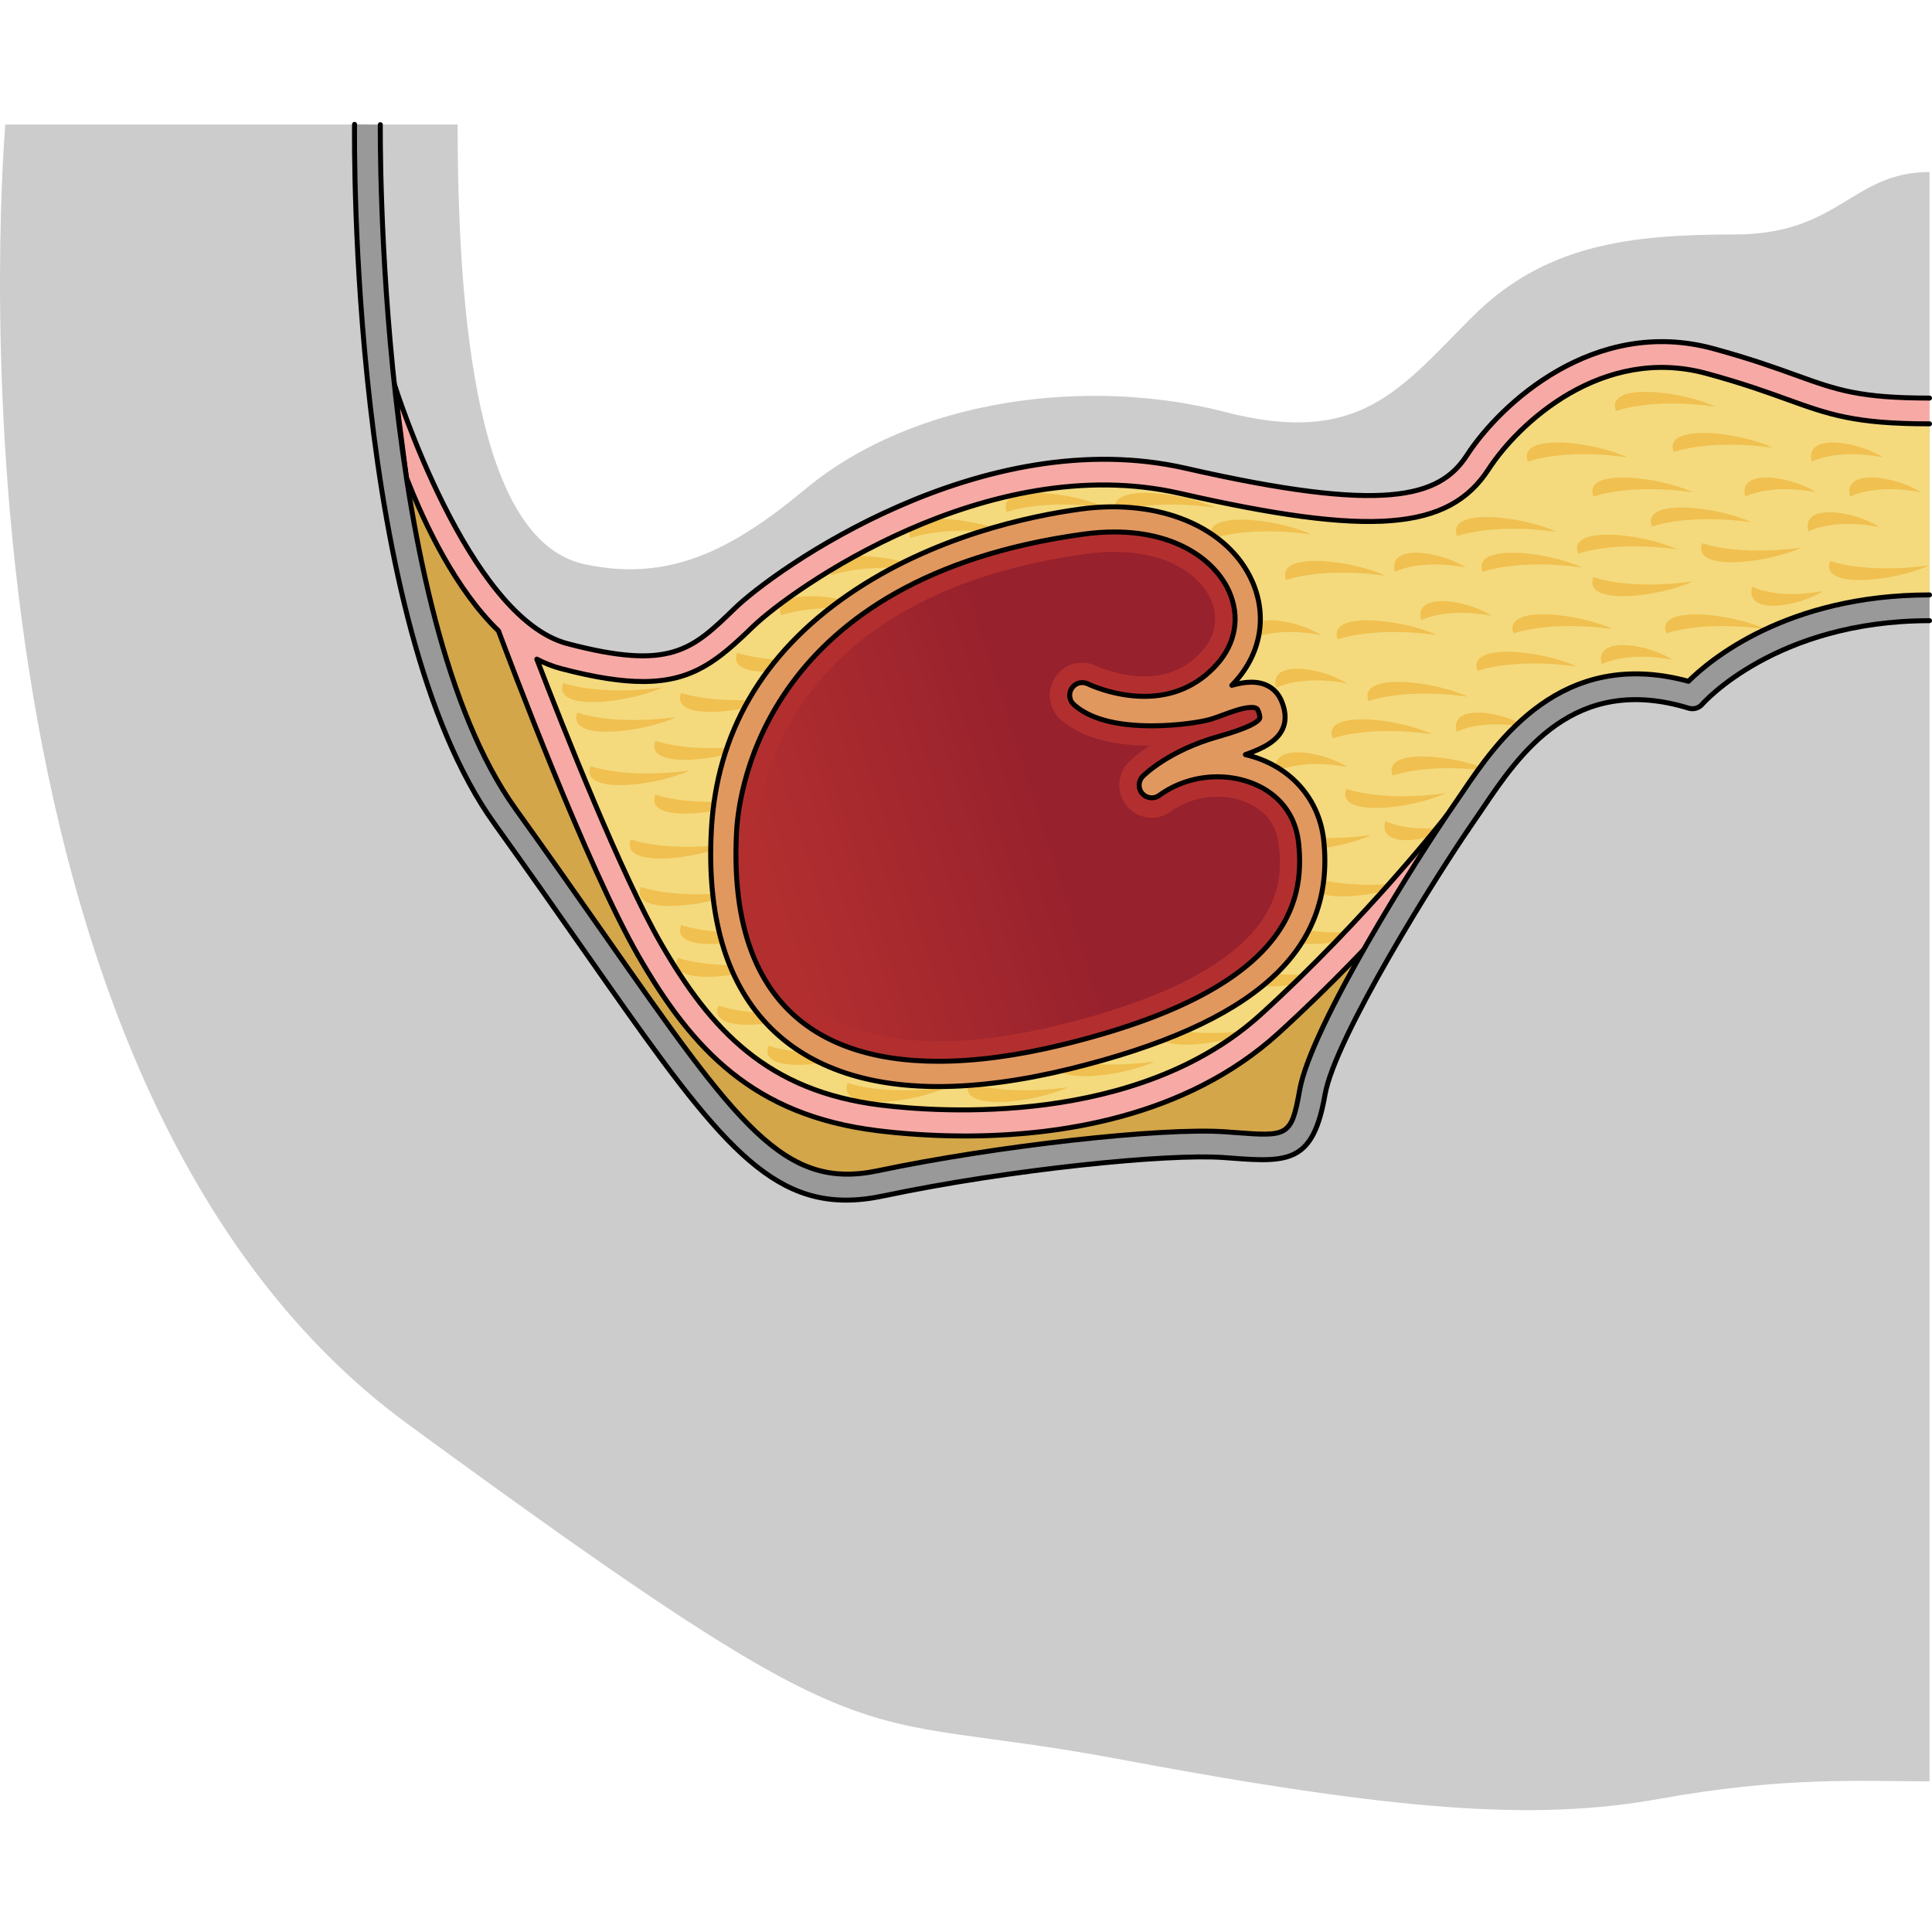 <?xml version="1.0" encoding="utf-8"?>
<!-- Created by: Science Figures, www.sciencefigures.org, Generator: Science Figures Editor -->
<!DOCTYPE svg PUBLIC "-//W3C//DTD SVG 1.1//EN" "http://www.w3.org/Graphics/SVG/1.1/DTD/svg11.dtd">
<svg version="1.1" id="Layer_1" xmlns="http://www.w3.org/2000/svg" xmlns:xlink="http://www.w3.org/1999/xlink" 
	 width="800px" height="800px" viewBox="0 0 388.264 339.276" enable-background="new 0 0 388.264 339.276"
	 xml:space="preserve">
<g>
	<path fill="#CCCCCC" d="M387.764,333.492V10.073c-15.568,0-18.081,12.555-39.173,12.555s-38.168,2.009-52.731,16.573
		c-14.562,14.564-22.598,26.113-49.717,19.083c-27.119-7.03-62.214-2.893-84.371,15.569c-15.065,12.555-27.621,18.58-44.192,15.066
		c-17.686-3.75-25.612-34.148-25.612-88.387H1.068c0,0-16.571,189.832,80.855,261.144c97.426,71.312,86.379,56.749,142.624,67.296
		c56.246,10.545,83.867,12.555,108.978,8.034C358.635,332.487,373.702,333.492,387.764,333.492z"/>
	<path fill="#D3A64A" d="M128.316,167.654c10.843,18.833,23.162,32.005,48.041,35.076c4.322,0.533,10.438,1.068,17.573,1.068
		c18.671,0,44.313-3.668,62.965-20.626c6.271-5.702,12.055-11.451,17.127-16.769c-6.25,10.989-11.77,22.043-12.843,28.196
		c-1.632,9.36-2.491,9.293-12.983,8.508l-1.977-0.146c-12.752-0.902-46.006,2.814-69.768,7.817
		c-18.978,4.003-28.061-8.98-55.029-47.501c-5.213-7.447-11.122-15.887-17.858-25.272C92.127,122.069,85.506,96.359,81.673,71.46
		c3.761,9.655,9.945,22.54,18.507,30.831C102.214,107.748,117.947,149.644,128.316,167.654z"/>
	<path fill="#F4DA7D" d="M290.735,139.381c-0.137,0.218-16.151,20.707-37.324,39.96c-24.873,22.616-64.78,19.686-76.419,18.248
		c-22.749-2.808-34.118-15.03-44.187-32.52c-7.942-13.795-19.495-42.968-24.927-57.101c1.556,0.807,3.167,1.456,4.839,1.896
		c6.811,1.791,12.124,2.606,16.501,2.606c10.063,0,15.164-4.313,22.049-10.984c7.691-7.455,47.141-35.648,85.839-26.833
		c38.362,8.745,54.018,7.524,62.037-4.839c5.947-9.168,22.766-24.992,43.833-19.246c7.227,1.969,11.972,3.683,16.157,5.194
		c8.506,3.068,13.639,4.921,28.631,4.921v36.119c0,0-29.828,0.515-47.585,18.015C340.179,114.818,317.114,102.604,290.735,139.381z"
		/>
	<g>
		<path fill="#F0C050" d="M113.189,112.759c0,0,6.918,2.66,19.971,0.876C126.236,116.847,110.947,118.599,113.189,112.759z"/>
		<path fill="#F0C050" d="M116.026,118.717c0,0,6.918,2.66,19.971,0.876C129.073,122.805,113.784,124.557,116.026,118.717z"/>
		<path fill="#F0C050" d="M136.879,114.73c0,0,6.918,2.66,19.971,0.876C149.926,118.819,134.637,120.57,136.879,114.73z"/>
		<path fill="#F0C050" d="M148.138,106.673c0,0,6.918,2.66,19.971,0.876C161.185,110.762,145.896,112.513,148.138,106.673z"/>
		<path fill="#F0C050" d="M131.7,124.368c0,0,6.918,2.66,19.971,0.876C144.747,128.456,129.458,130.208,131.7,124.368z"/>
		<path fill="#F0C050" d="M118.672,129.454c0,0,6.918,2.66,19.971,0.876C131.719,133.542,116.43,135.293,118.672,129.454z"/>
		<path fill="#F0C050" d="M131.7,135.173c0,0,6.918,2.66,19.971,0.876C144.747,139.262,129.458,141.013,131.7,135.173z"/>
		<path fill="#F0C050" d="M126.782,144.205c0,0,6.918,2.66,19.971,0.876C139.829,148.293,124.54,150.045,126.782,144.205z"/>
		<path fill="#F0C050" d="M128.769,153.737c0,0,6.918,2.66,19.971,0.876C141.816,157.825,126.527,159.577,128.769,153.737z"/>
		<path fill="#F0C050" d="M136.879,161.381c0,0,6.918,2.66,19.971,0.876C149.926,165.47,134.637,167.221,136.879,161.381z"/>
		<path fill="#F0C050" d="M136.219,167.984c0,0,6.918,2.66,19.971,0.876C149.266,172.072,133.977,173.824,136.219,167.984z"/>
		<path fill="#F0C050" d="M144.364,177.602c0,0,6.918,2.66,19.971,0.876C157.411,181.691,142.122,183.442,144.364,177.602z"/>
		<path fill="#F0C050" d="M154.46,185.66c0,0,6.918,2.66,19.971,0.876C167.507,189.748,152.218,191.5,154.46,185.66z"/>
		<path fill="#F0C050" d="M170.338,193.125c0,0,6.918,2.66,19.971,0.877C183.385,197.213,168.096,198.964,170.338,193.125z"/>
		<path fill="#F0C050" d="M194.662,193.125c0,0,6.918,2.66,19.971,0.877C207.708,197.212,192.419,198.964,194.662,193.125z"/>
		<path fill="#F0C050" d="M212.124,187.945c0,0,6.918,2.66,19.971,0.877C225.17,192.033,209.881,193.785,212.124,187.945z"/>
		<path fill="#F0C050" d="M232.317,181.61c0,0,6.918,2.66,19.971,0.876C245.364,185.699,230.075,187.45,232.317,181.61z"/>
		<path fill="#F0C050" d="M249.317,169.904c0,0,6.918,2.66,19.971,0.876C262.364,173.993,247.075,175.744,249.317,169.904z"/>
		<path fill="#F0C050" d="M257.624,161.381c0,0,6.918,2.66,19.971,0.876C270.67,165.47,255.381,167.221,257.624,161.381z"/>
		<path fill="#F0C050" d="M263.822,151.817c0,0,6.918,2.66,19.971,0.876C276.869,155.905,261.58,157.657,263.822,151.817z"/>
		<path fill="#F0C050" d="M367.793,88.235c0,0,6.918,2.66,19.971,0.876C380.84,92.323,365.551,94.075,367.793,88.235z"/>
		<path fill="#F0C050" d="M255.653,142.43c0,0,6.918,2.66,19.971,0.876C268.7,146.518,253.411,148.27,255.653,142.43z"/>
		<path fill="#F0C050" d="M320.227,91.481c0,0,6.918,2.66,19.971,0.876C333.274,95.57,317.985,97.321,320.227,91.481z"/>
		<path fill="#F0C050" d="M270.559,134.036c0,0,6.918,2.66,19.971,0.876C283.606,138.124,268.317,139.875,270.559,134.036z"/>
		<path fill="#F0C050" d="M342.089,84.666c0,0,6.918,2.66,19.971,0.876C355.136,88.754,339.847,90.505,342.089,84.666z"/>
		<path fill="#F0C050" d="M278.39,140.509c0,0,4.935,2.66,14.246,0.876C287.697,144.598,276.791,146.349,278.39,140.509z"/>
		<path fill="#F0C050" d="M352.122,93.402c0,0,4.936,2.66,14.246,0.876C361.428,97.49,350.522,99.242,352.122,93.402z"/>
		<path fill="#F0C050" d="M156.969,99.163c0,0,6.918-2.66,19.971-0.876C170.016,95.074,154.727,93.323,156.969,99.163z"/>
		<path fill="#F0C050" d="M167.065,91.105c0,0,6.918-2.66,19.971-0.876C180.112,87.017,164.823,85.266,167.065,91.105z"/>
		<path fill="#F0C050" d="M182.943,83.64c0,0,6.918-2.66,19.971-0.876C195.99,79.551,180.701,77.8,182.943,83.64z"/>
		<path fill="#F0C050" d="M202.31,78.394c0,0,6.918-2.66,19.971-0.876C215.357,74.305,200.068,72.554,202.31,78.394z"/>
		<path fill="#F0C050" d="M224.281,78.394c0,0,6.918-2.66,19.971-0.876C237.328,74.305,222.039,72.554,224.281,78.394z"/>
		<path fill="#F0C050" d="M243.523,83.778c0,0,6.918-2.66,19.971-0.876C256.57,79.689,241.281,77.938,243.523,83.778z"/>
		<path fill="#F0C050" d="M258.462,92.075c0,0,6.918-2.66,19.971-0.876C271.509,87.987,256.22,86.235,258.462,92.075z"/>
		<path fill="#F0C050" d="M268.831,104.006c0,0,6.918-2.66,19.971-0.876C281.877,99.918,266.588,98.167,268.831,104.006z"/>
		<path fill="#F0C050" d="M275.028,116.389c0,0,6.918-2.66,19.971-0.876C288.075,112.301,272.786,110.549,275.028,116.389z"/>
		<path fill="#F0C050" d="M267.811,123.909c0,0,6.918-2.66,19.971-0.876C280.858,119.82,265.569,118.069,267.811,123.909z"/>
		<path fill="#F0C050" d="M279.877,131.374c0,0,6.918-2.66,19.971-0.876C292.924,127.285,277.635,125.534,279.877,131.374z"/>
		<path fill="#F0C050" d="M292.749,122.557c0,0,4.936-2.66,14.246-0.876C302.055,118.469,291.149,116.717,292.749,122.557z"/>
		<path fill="#F0C050" d="M251.196,104.006c0,0,4.935-2.66,14.246-0.876C260.502,99.918,249.596,98.167,251.196,104.006z"/>
		<path fill="#F0C050" d="M256.45,113.729c0,0,4.935-2.66,14.246-0.876C265.756,109.64,254.85,107.889,256.45,113.729z"/>
		<path fill="#F0C050" d="M307.049,68.278c0,0,6.918-2.66,19.971-0.876C320.096,64.189,304.807,62.438,307.049,68.278z"/>
		<path fill="#F0C050" d="M292.813,83.253c0,0,6.918-2.66,19.971-0.876C305.86,79.165,290.571,77.414,292.813,83.253z"/>
		<path fill="#F0C050" d="M317.146,86.793c0,0,6.918-2.66,19.971-0.876C330.193,82.705,314.904,80.953,317.146,86.793z"/>
		<path fill="#F0C050" d="M320.227,75.306c0,0,6.918-2.66,19.971-0.876C333.274,71.217,317.985,69.466,320.227,75.306z"/>
		<path fill="#F0C050" d="M336.36,66.357c0,0,6.918-2.66,19.971-0.876C349.407,62.269,334.118,60.518,336.36,66.357z"/>
		<path fill="#F0C050" d="M324.754,58.094c0,0,6.918-2.66,19.971-0.876C337.801,54.005,322.512,52.254,324.754,58.094z"/>
		<path fill="#F0C050" d="M297.972,90.426c0,0,6.918-2.66,19.971-0.876C311.019,86.338,295.73,84.586,297.972,90.426z"/>
		<path fill="#F0C050" d="M331.994,81.333c0,0,6.918-2.66,19.971-0.876C345.041,77.245,329.751,75.493,331.994,81.333z"/>
		<path fill="#F0C050" d="M304.17,102.809c0,0,6.918-2.66,19.971-0.876C317.217,98.721,301.928,96.969,304.17,102.809z"/>
		<path fill="#F0C050" d="M296.953,110.329c0,0,6.918-2.66,19.971-0.876C310,106.24,294.71,104.489,296.953,110.329z"/>
		<path fill="#F0C050" d="M334.851,102.809c0,0,6.918-2.66,19.971-0.876C347.898,98.721,332.609,96.969,334.851,102.809z"/>
		<path fill="#F0C050" d="M321.891,108.977c0,0,4.935-2.66,14.246-0.876C331.198,104.889,320.292,103.137,321.891,108.977z"/>
		<path fill="#F0C050" d="M363.422,82.292c0,0,4.934-2.66,14.246-0.876C372.729,78.204,361.823,76.453,363.422,82.292z"/>
		<path fill="#F0C050" d="M350.729,75.306c0,0,4.936-2.66,14.246-0.876C360.036,71.217,349.129,69.466,350.729,75.306z"/>
		<path fill="#F0C050" d="M371.797,75.306c0,0,4.935-2.66,14.246-0.876C381.104,71.217,370.198,69.466,371.797,75.306z"/>
		<path fill="#F0C050" d="M364.114,68.278c0,0,4.936-2.66,14.246-0.876C373.42,64.189,362.514,62.438,364.114,68.278z"/>
		<path fill="#F0C050" d="M280.338,90.426c0,0,4.935-2.66,14.246-0.876C289.645,86.338,278.739,84.586,280.338,90.426z"/>
		<path fill="#F0C050" d="M285.592,100.148c0,0,4.935-2.66,14.246-0.876C294.899,96.06,283.993,94.309,285.592,100.148z"/>
		<path fill="#F0C050" d="M256.555,130.535c0,0,4.935-2.66,14.246-0.876C265.862,126.447,254.956,124.695,256.555,130.535z"/>
	</g>
	<path fill="#B32F2F" d="M223.926,82.411c-1.959,0-4.004,0.144-6.078,0.426c-63.901,8.714-69.375,51.344-69.823,59.801
		c-0.829,15.625,2.488,27.488,9.858,35.26c6.853,7.227,17.193,10.891,30.731,10.891c7.484,0,15.938-1.138,25.117-3.383
		c44.98-11.004,48.51-28.337,47.252-40.419c-0.963-9.24-8.904-13.375-16.348-13.375c-4.221,0-8.367,1.329-11.674,3.741
		c-1.066,0.778-2.553,0.608-3.418-0.391c-0.861-0.999-0.814-2.493,0.109-3.436c0.205-0.21,5.141-5.158,15.082-7.962
		c6.33-1.786,8.06-2.972,8.396-3.651c0.164-0.331-0.094-1.096-0.263-1.522c-0.144-0.369-0.282-0.716-1.375-0.716
		c-1.638,0-3.944,0.858-5.798,1.548c-0.963,0.358-1.836,0.677-2.541,0.874c-1.843,0.512-6.475,1.272-11.682,1.272
		c-7.232,0-12.502-1.433-15.66-4.258c-0.946-0.848-1.121-2.266-0.406-3.317c0.713-1.054,2.097-1.411,3.234-0.844
		c0.045,0.023,5.127,2.5,11.334,2.5c5.817,0,10.701-2.145,14.517-6.371c3.853-4.271,4.767-9.634,2.507-14.718
		C244.43,88.584,237.022,82.411,223.926,82.411z"/>
	<linearGradient id="SVGID_1_" gradientUnits="userSpaceOnUse" x1="152.792" y1="153.301" x2="225.292" y2="130.301">
		<stop  offset="0" style="stop-color:#B32F2F"/>
		<stop  offset="0.785" style="stop-color:#97212D"/>
	</linearGradient>
	<path fill="url(#SVGID_1_)" d="M188.614,184.789c-12.397,0-21.761-3.244-27.829-9.643c-6.585-6.945-9.535-17.811-8.766-32.296
		c0.42-7.905,5.591-47.761,66.37-56.049c1.896-0.258,3.76-0.389,5.537-0.389c11.178,0,17.359,4.946,19.418,9.575
		c1.611,3.626,0.964,7.325-1.822,10.414c-3.068,3.397-6.846,5.05-11.547,5.05c-5.169,0-9.533-2.072-9.577-2.093
		c-0.876-0.437-1.886-0.674-2.892-0.674c-2.172,0-4.195,1.073-5.412,2.869c-1.827,2.691-1.378,6.364,1.049,8.539
		c3.848,3.443,9.868,5.217,17.9,5.278c-2.565,1.693-3.967,3.072-4.249,3.36c-2.359,2.407-2.482,6.294-0.278,8.848
		c1.248,1.441,3.051,2.264,4.951,2.264c1.393,0,2.725-0.434,3.851-1.255c2.628-1.917,5.938-2.973,9.317-2.973
		c5.235,0,11.616,2.564,12.369,9.79c0.702,6.748,2.567,24.672-44.224,36.119C203.915,183.689,195.784,184.789,188.614,184.789z"/>
	<path fill="#E1985F" d="M188.614,193.865c-14.985,0-26.564-4.196-34.415-12.475c-8.366-8.821-12.149-21.95-11.244-39.021
		c1.036-19.526,10.275-35.448,27.464-47.321c17.052-11.781,36.606-15.858,46.744-17.24c15.967-2.172,29.681,3.707,34.474,14.49
		c3.066,6.896,1.802,14.44-3.379,20.18c-0.23,0.256-0.465,0.507-0.703,0.75c1.305-0.368,2.65-0.63,3.938-0.63
		c2.935,0,5.099,1.396,6.1,3.931c0.314,0.8,1.275,3.238,0.087,5.638c-1.098,2.213-3.58,3.663-7.403,4.993
		c8.643,1.99,14.844,8.553,15.755,17.3c2.313,22.206-13.924,36.781-51.096,45.874C205.361,192.677,196.504,193.865,188.614,193.865z
		 M223.926,82.411c-1.959,0-4.004,0.144-6.078,0.426c-63.901,8.714-69.375,51.344-69.823,59.801
		c-0.829,15.625,2.488,27.488,9.858,35.26c6.853,7.227,17.193,10.891,30.731,10.891c7.484,0,15.938-1.138,25.117-3.383
		c44.98-11.004,48.51-28.337,47.252-40.419c-0.963-9.24-8.904-13.375-16.348-13.375c-4.221,0-8.367,1.329-11.674,3.741
		c-1.066,0.778-2.553,0.608-3.418-0.391c-0.861-0.999-0.814-2.493,0.109-3.436c0.205-0.21,5.141-5.158,15.082-7.962
		c6.33-1.786,8.06-2.972,8.396-3.651c0.164-0.331-0.094-1.096-0.263-1.522c-0.144-0.369-0.282-0.716-1.375-0.716
		c-1.638,0-3.944,0.858-5.798,1.548c-0.963,0.358-1.836,0.677-2.541,0.874c-1.843,0.512-6.475,1.272-11.682,1.272
		c-7.232,0-12.502-1.433-15.66-4.258c-0.946-0.848-1.121-2.266-0.406-3.317c0.713-1.054,2.097-1.411,3.234-0.844
		c0.045,0.023,5.127,2.5,11.334,2.5c5.817,0,10.701-2.145,14.517-6.371c3.853-4.271,4.767-9.634,2.507-14.718
		C244.43,88.584,237.022,82.411,223.926,82.411z"/>
	<path fill="none" stroke="#000000" stroke-linecap="round" stroke-linejoin="round" stroke-miterlimit="10" d="M188.614,193.865
		c-14.985,0-26.564-4.196-34.415-12.475c-8.366-8.821-12.149-21.95-11.244-39.021c1.036-19.526,10.275-35.448,27.464-47.321
		c17.052-11.781,36.606-15.858,46.744-17.24c15.967-2.172,29.681,3.707,34.474,14.49c3.066,6.896,1.802,14.44-3.379,20.18
		c-0.23,0.256-0.465,0.507-0.703,0.75c1.305-0.368,2.65-0.63,3.938-0.63c2.935,0,5.099,1.396,6.1,3.931
		c0.314,0.8,1.275,3.238,0.087,5.638c-1.098,2.213-3.58,3.663-7.403,4.993c8.643,1.99,14.844,8.553,15.755,17.3
		c2.313,22.206-13.924,36.781-51.096,45.874C205.361,192.677,196.504,193.865,188.614,193.865z M223.926,82.411
		c-1.959,0-4.004,0.144-6.078,0.426c-63.901,8.714-69.375,51.344-69.823,59.801c-0.829,15.625,2.488,27.488,9.858,35.26
		c6.853,7.227,17.193,10.891,30.731,10.891c7.484,0,15.938-1.138,25.117-3.383c44.98-11.004,48.51-28.337,47.252-40.419
		c-0.963-9.24-8.904-13.375-16.348-13.375c-4.221,0-8.367,1.329-11.674,3.741c-1.066,0.778-2.553,0.608-3.418-0.391
		c-0.861-0.999-0.814-2.493,0.109-3.436c0.205-0.21,5.141-5.158,15.082-7.962c6.33-1.786,8.06-2.972,8.396-3.651
		c0.164-0.331-0.094-1.096-0.263-1.522c-0.144-0.369-0.282-0.716-1.375-0.716c-1.638,0-3.944,0.858-5.798,1.548
		c-0.963,0.358-1.836,0.677-2.541,0.874c-1.843,0.512-6.475,1.272-11.682,1.272c-7.232,0-12.502-1.433-15.66-4.258
		c-0.946-0.848-1.121-2.266-0.406-3.317c0.713-1.054,2.097-1.411,3.234-0.844c0.045,0.023,5.127,2.5,11.334,2.5
		c5.817,0,10.701-2.145,14.517-6.371c3.853-4.271,4.767-9.634,2.507-14.718C244.43,88.584,237.022,82.411,223.926,82.411z"/>
	<g>
		<path fill="#F7AAA5" d="M360.891,50.892c-4.066-1.467-9.126-3.293-16.552-5.318c-23.96-6.532-42.882,11.158-49.542,21.424
			c-5.545,8.551-16.574,11.717-56.54,2.607c-40.943-9.336-82.502,20.322-90.594,28.163c-8.613,8.346-12.936,12.536-33.63,7.088
			c-20.062-5.28-34.673-51.734-34.787-52.158l2.423,18.753c3.76,9.656,9.946,22.546,18.511,30.84
			c2.034,5.457,17.767,47.353,28.136,65.363c10.843,18.833,23.162,32.005,48.041,35.076c4.322,0.533,10.438,1.068,17.573,1.068
			c18.671,0,44.313-3.668,62.965-20.626c21.693-19.725,37.598-40.04,38.174-40.958l-4.334-2.833
			c-0.137,0.218-16.151,20.707-37.324,39.96c-24.873,22.616-64.78,19.686-76.419,18.248c-22.749-2.808-34.118-15.03-44.187-32.52
			c-7.942-13.795-19.495-42.968-24.927-57.101c1.556,0.807,3.167,1.456,4.839,1.896c6.811,1.791,12.124,2.606,16.501,2.606
			c10.063,0,15.164-4.313,22.049-10.984c7.691-7.455,47.141-35.648,85.839-26.833c38.362,8.745,54.018,7.524,62.037-4.839
			c5.947-9.168,22.766-24.992,43.833-19.246c7.227,1.969,11.972,3.683,16.157,5.194c8.506,3.068,13.639,4.921,28.631,4.921v-5.179
			C373.678,55.506,369.137,53.868,360.891,50.892z"/>
		<path fill="none" stroke="#000000" stroke-linecap="round" stroke-linejoin="round" stroke-miterlimit="10" d="M387.764,55.506
			c-14.086,0-18.627-1.639-26.873-4.614c-4.066-1.467-9.126-3.293-16.552-5.318c-23.96-6.532-42.882,11.158-49.542,21.424
			c-5.545,8.551-16.574,11.717-56.54,2.607c-40.943-9.336-82.502,20.322-90.594,28.163c-8.613,8.346-12.936,12.536-33.63,7.088
			c-20.062-5.28-34.673-51.734-34.787-52.158l2.423,18.753c3.76,9.656,9.946,22.546,18.511,30.84
			c2.034,5.457,17.767,47.353,28.136,65.363c10.843,18.833,23.162,32.005,48.041,35.076c4.322,0.533,10.438,1.068,17.573,1.068
			c18.671,0,44.313-3.668,62.965-20.626c21.693-19.725,37.598-40.04,38.174-40.958l-4.334-2.833
			c-0.137,0.218-16.151,20.707-37.324,39.96c-24.873,22.616-64.78,19.686-76.419,18.248c-22.749-2.808-34.118-15.03-44.187-32.52
			c-7.942-13.795-19.495-42.968-24.927-57.101c1.556,0.807,3.167,1.456,4.839,1.896c6.811,1.791,12.124,2.606,16.501,2.606
			c10.063,0,15.164-4.313,22.049-10.984c7.691-7.455,47.141-35.648,85.839-26.833c38.362,8.745,54.018,7.524,62.037-4.839
			c5.947-9.168,22.766-24.992,43.833-19.246c7.227,1.969,11.972,3.683,16.157,5.194c8.506,3.068,13.639,4.921,28.631,4.921"/>
	</g>
	<g>
		<path fill="#999999" d="M170.026,216.687c-17.533,0.002-28.466-15.615-52.846-50.441c-5.206-7.436-11.105-15.861-17.824-25.222
			C70.387,100.663,71.202,4.571,71.251,0.5l5.179,0.064c-0.011,0.979-0.844,98.46,27.135,137.44
			c6.736,9.386,12.645,17.826,17.858,25.272c26.968,38.521,36.051,51.504,55.029,47.501c23.762-5.003,57.016-8.72,69.768-7.817
			l1.977,0.146c10.492,0.785,11.352,0.853,12.983-8.508c2.24-12.848,23.865-47.077,31.065-57.427
			c0.492-0.706,1.009-1.471,1.556-2.28c6.994-10.345,19.901-29.426,45.519-22.471c4.225-4.203,19.736-17.358,48.445-17.358v5.179
			c-30.911,0-45.533,16.619-45.678,16.787c-0.67,0.78-1.742,1.096-2.727,0.794c-23.002-7.048-33.994,9.213-41.27,19.971
			c-0.561,0.829-1.091,1.614-1.595,2.338c-8.075,11.606-28.239,44.022-30.214,55.358c-2.347,13.451-7.07,13.641-18.474,12.781
			l-1.957-0.145c-11.164-0.803-42.754,2.334-68.332,7.719C174.87,216.404,172.387,216.687,170.026,216.687z"/>
		<path fill="none" stroke="#000000" stroke-linecap="round" stroke-linejoin="round" stroke-miterlimit="10" d="M387.764,100.242
			c-30.911,0-45.533,16.619-45.678,16.787c-0.67,0.78-1.742,1.096-2.727,0.794c-23.002-7.048-33.994,9.213-41.27,19.971
			c-0.561,0.829-1.091,1.614-1.595,2.338c-8.075,11.606-28.239,44.022-30.214,55.358c-2.347,13.451-7.07,13.641-18.474,12.781
			l-1.957-0.145c-11.164-0.803-42.754,2.334-68.332,7.719c-2.649,0.559-5.132,0.842-7.493,0.842
			c-17.533,0.002-28.466-15.615-52.846-50.441c-5.206-7.436-11.105-15.861-17.824-25.222C70.387,100.663,71.202,4.571,71.251,0.5"/>
		<path fill="none" stroke="#000000" stroke-linecap="round" stroke-linejoin="round" stroke-miterlimit="10" d="M76.43,0.564
			c-0.011,0.979-0.844,98.46,27.135,137.44c6.736,9.386,12.645,17.826,17.858,25.272c26.968,38.521,36.051,51.504,55.029,47.501
			c23.762-5.003,57.016-8.72,69.768-7.817l1.977,0.146c10.492,0.785,11.352,0.853,12.983-8.508
			c2.24-12.848,23.865-47.077,31.065-57.427c0.492-0.706,1.009-1.471,1.556-2.28c6.994-10.345,19.901-29.426,45.519-22.471
			c4.225-4.203,19.736-17.358,48.445-17.358"/>
	</g>
</g>
</svg>